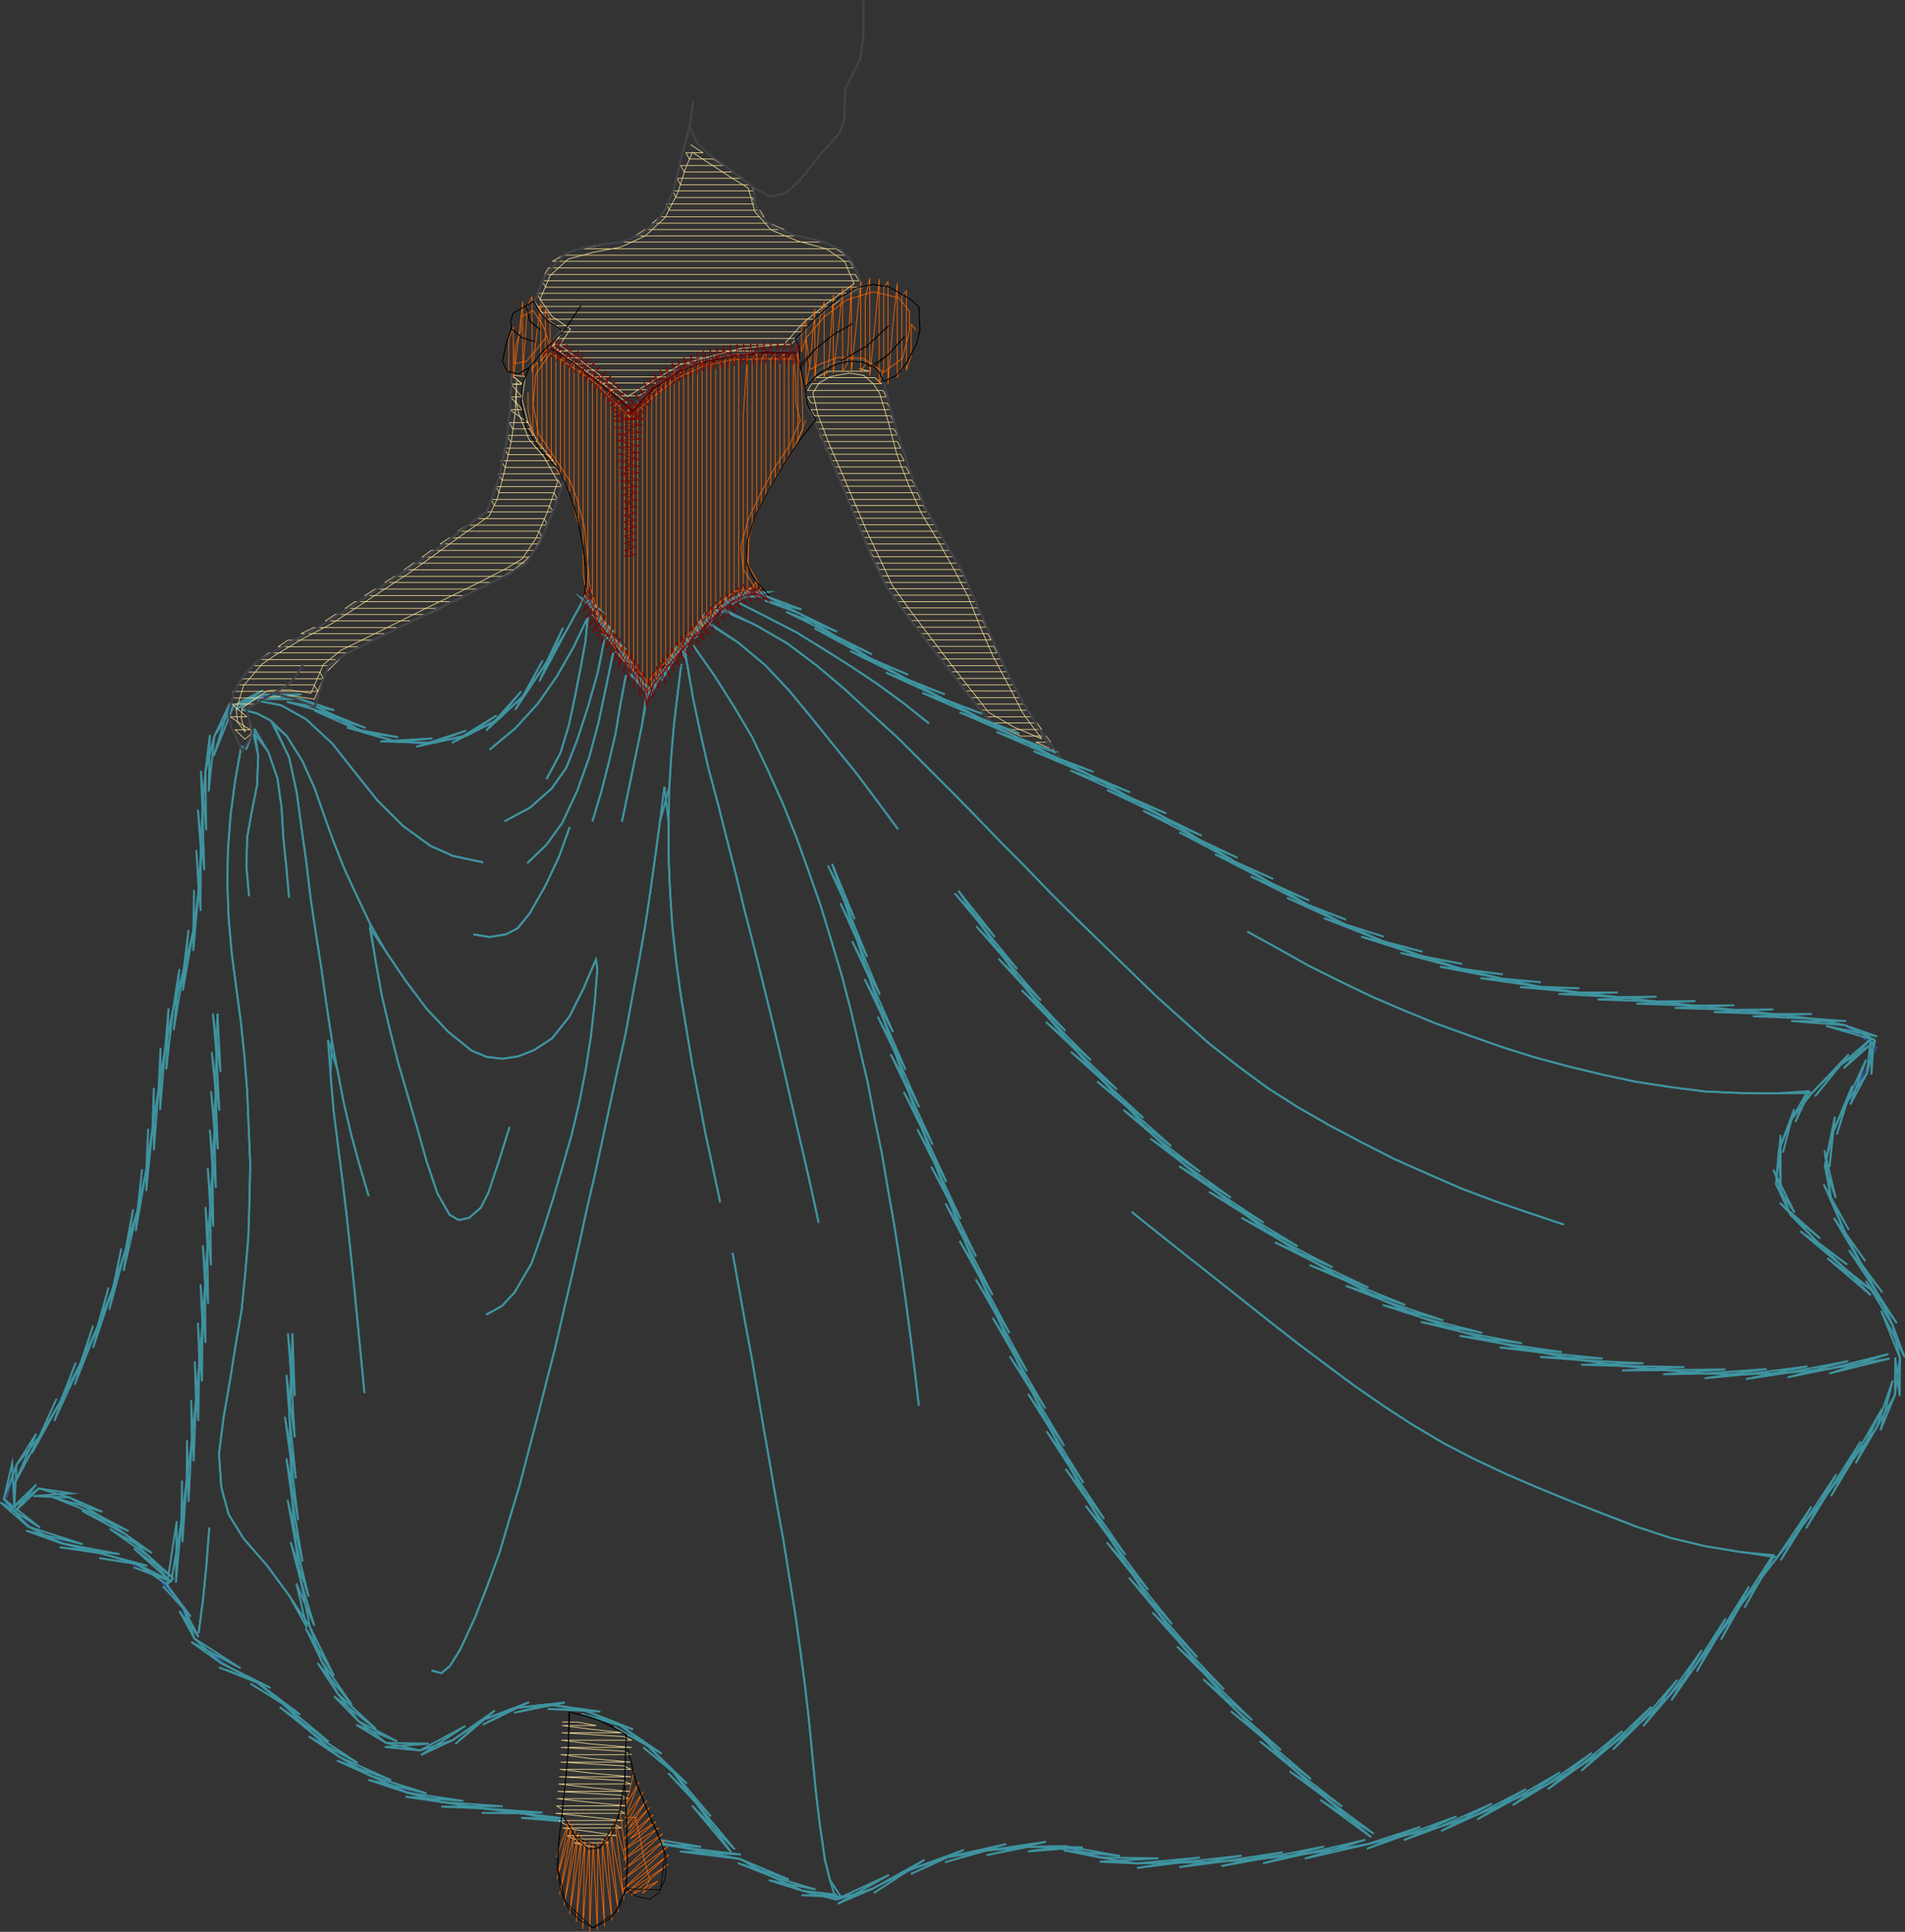 <?xml version="1.0" encoding="utf-8"?>
<!-- Generator: Adobe Illustrator 27.0.0, SVG Export Plug-In . SVG Version: 6.00 Build 0)  -->
<svg version="1.1" id="Layer_1" xmlns="http://www.w3.org/2000/svg" xmlns:xlink="http://www.w3.org/1999/xlink" x="0px" y="0px"
	 viewBox="0 0 1000.4 1014.3" style="enable-background:new 0 0 1000.4 1014.3;" xml:space="preserve">
<rect x="0" y="0" width="1000.4" height="1014.3" fill="#333333" stroke="none"/>
<style type="text/css">
	.st0{fill:none;stroke:#EFD692;stroke-width:0.375;stroke-linecap:round;stroke-linejoin:round;stroke-miterlimit:10;}
	.st1{fill:none;stroke:#404348;stroke-miterlimit:10;}
	.st2{fill:none;stroke:#3366FF;stroke-width:0.375;stroke-linecap:round;stroke-linejoin:round;stroke-miterlimit:10;}
	
		.st3{fill:none;stroke:#FFFFFF;stroke-width:0.375;stroke-linecap:round;stroke-linejoin:round;stroke-miterlimit:10;stroke-dasharray:1.125,0.375;stroke-dashoffset:1;}
	
		.st4{fill:none;stroke:#0000FF;stroke-width:0.375;stroke-linecap:round;stroke-linejoin:round;stroke-miterlimit:10;stroke-dasharray:1.125,0.375;}
	.st5{fill:none;stroke:#3E939F;stroke-miterlimit:10;}
	.st6{fill:none;stroke:#FF6600;stroke-width:0.375;stroke-linecap:round;stroke-linejoin:round;stroke-miterlimit:10;}
	.st7{fill:none;stroke:#000000;stroke-width:0.375;stroke-linecap:round;stroke-linejoin:round;stroke-miterlimit:10;}
	
		.st8{fill:none;stroke:#663300;stroke-width:0.375;stroke-linecap:round;stroke-linejoin:round;stroke-miterlimit:10;stroke-dasharray:1.125,0.375;}
	.st9{fill:none;stroke:#800000;stroke-width:0.375;stroke-linecap:round;stroke-linejoin:round;stroke-miterlimit:10;}
</style>
<polyline class="st0" points="547,387.9 537.1,374.4 529.4,359.4 521.5,344.6 514.8,329.3 508.6,313.7 500.9,298.8 492.6,284 
	483.9,269.6 477,254.3 471,238.7 466.7,222.3 461.9,206.4 458.6,201.5 453.6,197.1 445.9,195.9 436.2,197.7 430.1,201.1 
	426.9,206.4 429.5,217.7 435.6,233.5 442.3,248.8 448.9,264.2 455.6,279.8 462.3,293.9 468.5,307.2 477.6,320 487,332.5 496.5,345 
	506.1,357.4 515.8,369.7 519.1,374 532.6,381.8 547,387.9 "/>
<line class="st0" x1="555.7" y1="394.8" x2="552.8" y2="393.6"/>
<polyline class="st0" points="552.8,393.6 544,389.7 551.8,389.7 549.4,386.5 536.1,386.5 528.4,383 547,383 544.6,379.6 
	520.7,379.6 517.5,376.4 541.9,376.4 539.7,372.9 527.4,372.9 515,372.9 512.4,369.7 521.7,369.7 537.9,369.7 536.1,366.3 
	513.8,366.3 510,366.3 507.4,362.8 534.5,362.8 532.4,359.6 504.5,359.6 501.9,356.2 517.3,356.2 530.8,356.2 529,352.7 510,352.7 
	499.3,352.7 496.5,349.5 500.7,349.5 527.2,349.5 525.3,346 493.8,346 491.2,342.8 519.9,342.8 523.7,342.8 521.9,339.4 
	515.5,339.4 488.4,339.4 485.9,336 507.4,336 520.5,336 518.7,332.7 497.9,332.7 483.5,332.7 481.1,329.3 487.5,329.3 517.9,329.3 
	516.1,325.8 478.7,325.8 476,322.6 508.6,322.6 515.2,322.6 513.4,319.2 492.8,319.2 473.6,319.2 471.2,315.9 487.5,315.9 
	512.6,315.9 510.6,312.5 472.8,312.5 468.8,312.5 466.3,309.1 501.7,309.1 509.6,309.1 507.8,305.8 498.5,305.8 464.9,305.8 
	462.9,302.4 480.1,302.4 506.1,302.4 504.3,299 473.6,299 461.7,299 459.9,295.7 463.7,295.7 502.7,295.7 500.7,292.3 458.6,292.3 
	456.6,289 477,289 498.9,289 496.9,285.6 478,285.6 455.4,285.6 453.6,282.2 457.4,282.2 494.8,282.2 492.8,278.9 486.3,278.9 
	452.6,278.9 450.6,275.5 482.1,275.5 490.8,275.5 488.8,272.1 476.6,272.1 449.8,272.1 447.7,268.8 466.7,268.8 486.8,268.8 
	484.9,265.4 455,265.4 446.7,265.4 444.9,262.2 479.7,262.2 483.5,262.2 481.7,258.7 477,258.7 443.9,258.7 442.1,255.3 
	463.1,255.3 480.7,255.3 478.9,252.1 455.6,252.1 441.1,252.1 439.2,248.6 447.5,248.6 477.6,248.6 475.8,245.2 438.2,245.2 
	436.4,241.9 467.7,241.9 474.8,241.9 473,238.5 451.2,238.5 435.2,238.5 433.4,235.3 446.9,235.3 473,235.3 471.2,231.8 
	432.2,231.8 430.4,228.4 462.3,228.4 471.4,228.4 469.4,225.2 447.1,225.2 429.5,225.2 427.7,221.7 446.5,221.7 469.6,221.7 
	467.7,218.3 435.6,218.3 427.7,218.3 425.7,215.1 457.6,215.1 467.7,215.1 465.9,211.6 454.8,211.6 425.9,211.6 424.1,208.4 
	439.9,208.4 465.5,208.4 463.7,205 431,205 424.1,205 426.3,201.5 458.9,201.5 462.9,201.5 459.5,198.3 452.8,198.3 428.5,198.3 
	435.4,194.9 444.9,194.9 456.2,194.9 "/>
<line class="st0" x1="456.2" y1="194.9" x2="451.4" y2="193.6"/>
<polyline class="st0" points="283.6,157.2 289.9,166.1 299.6,172.8 "/>
<polyline class="st0" points="299.6,172.8 293.9,181.1 305.8,190 317.8,199.1 329.5,208.2 344,199.3 357.4,191.4 373.5,187 
	389.1,182.9 405.9,181.3 411.8,180.7 421.9,169.4 434.8,158.9 448.5,149 443.5,137.2 433.8,130.6 418.8,126.5 404.9,120.7 
	396.4,111.2 393,98.8 383,92.6 373.3,86.3 363.6,80 360.2,87.9 355.8,101.5 349.3,114.2 338.8,123.9 325.8,129.8 311.9,132.4 
	298.4,136 288.9,144.7 283.6,157.2 "/>
<polyline class="st0" points="280.4,157.7 286.4,167 295.5,173.6 290.1,181.7 300,189.2 309.9,196.5 319.8,203.9 329.3,211.6 
	324.6,207.8 "/>
<polyline class="st0" points="324.6,207.8 335.5,207.8 341,204.6 331.7,204.6 320.6,204.6 316.3,201.1 323.2,201.1 346.5,201.1 
	351.9,197.9 348.1,197.9 311.7,197.9 307,194.4 342,194.4 357.6,194.4 369.3,191 326.2,191 302.4,191 297.7,187.8 324.4,187.8 
	360.8,187.8 381.2,187.8 392.5,185.6 403.9,184.3 390.1,184.3 344.8,184.3 308.2,184.3 293.5,184.3 290.5,180.9 299.6,180.9 
	334.9,180.9 382.4,180.9 415.4,180.9 418.2,177.7 407.7,177.7 375.4,177.7 328.3,177.7 292.9,177.7 295.1,174.2 323.2,174.2 
	358.4,174.2 404.7,174.2 421,174.2 424.7,171 387.9,171 351.1,171 314.9,171 291.7,171 287,167.6 294.3,167.6 340.4,167.6 
	376.8,167.6 422.3,167.6 428.7,167.6 432.8,164.1 410.3,164.1 374,164.1 327,164.1 290.7,164.1 284.6,164.1 282.4,160.9 
	318.2,160.9 364.5,160.9 399.8,160.9 436.8,160.9 "/>
<line class="st0" x1="436.8" y1="160.9" x2="441.3" y2="157.4"/>
<polyline class="st0" points="441.3,157.4 432.2,157.4 385.3,157.4 350.5,157.4 314.9,157.4 283.8,157.4 281.8,154 296.9,154 
	342.4,154 375,154 422.1,154 446.1,154 451.2,150.8 408.5,150.8 375.4,150.8 329.9,150.8 294.5,150.8 286.6,150.8 284.6,147.4 
	313.5,147.4 359.6,147.4 395,147.4 446.5,147.4 451,147.4 449.1,144.1 426.5,144.1 393.6,144.1 343.6,144.1 313.1,144.1 286,144.1 
	288,140.7 293.5,140.7 342.6,140.7 374.8,140.7 421.9,140.7 448.3,140.7 446.5,137.2 415,137.2 368.3,137.2 323.2,137.2 
	290.1,137.2 295.7,134 324,134 360.8,134 396.6,134 444.3,134 439,130.6 435.2,130.6 388.3,130.6 355.1,130.6 305.4,130.6 
	324.2,127.1 341.2,127.1 377.8,127.1 426.1,127.1 432.6,127.1 419.6,123.9 407.7,123.9 371.3,123.9 333.5,123.9 338.6,120.5 
	355,120.5 406.3,120.5 411.8,120.5 403.9,117.2 387.1,117.2 355.4,117.2 342.6,117.2 346.5,113.8 376.2,113.8 401.2,113.8 
	399,110.4 372.5,110.4 351.7,110.4 349.9,107.1 355.4,107.1 396.8,107.1 395,103.7 355.1,103.7 353.1,100.2 377,100.2 396,100.2 
	394.2,97 372.9,97 357.4,97 355.5,93.6 361.4,93.6 390.1,93.6 385.1,90.3 359.4,90.3 357.4,86.9 380,86.9 374.6,83.5 370.7,83.5 
	362,83.5 360.2,80.2 369.1,80.2 "/>
<line class="st0" x1="369.1" y1="80.2" x2="362.8" y2="76"/>
<polyline class="st1" points="453.4,0.2 453.4,19 451.8,30.7 443.9,46.7 443.3,63.3 440.7,70.1 431.4,80.4 419.4,95.4 412.1,101.7 
	404.3,103.1 396,98.6 "/>
<polyline class="st1" points="396,98.6 396.4,106.5 399.8,113.8 405.5,118.6 416,123.1 432.2,126.9 441.9,131.2 447.5,137.6 
	453.2,151 439.6,157.7 428.3,167.6 418,178.5 418.6,185.4 "/>
<line class="st1" x1="418.6" y1="185.4" x2="422.7" y2="203.5"/>
<polyline class="st1" points="422.7,203.5 423.5,213 427.9,221.1 435.4,238.7 442.7,256.1 450,273.7 457.2,291.1 465.5,308 
	476.6,323.6 488.2,338.6 499.9,353.5 511.4,368.5 523.5,383 537.1,390.3 546.4,395 555.5,399.4 545.6,382.6 536.1,366.7 
	527.6,350.1 520.1,333.3 512.6,316.3 505.1,299.4 495.4,283.4 486.3,267.2 478.9,250.2 473,232.6 467.7,214.9 463.1,196.9 
	458,191.6 452.2,188.8 441.5,189.6 433.4,192.2 427.1,196.9 422.7,203.5 "/>
<polyline class="st1" points="422.7,203.5 427.1,196.9 433.4,192.2 441.5,189.6 452.2,188.8 458,191.6 463.1,196.9 467.7,214.9 
	473,232.6 478.9,250.2 486.3,267.2 495.4,283.4 505.1,299.4 512.6,316.3 520.1,333.3 527.6,350.1 536.1,366.7 545.6,382.6 
	556.9,397.4 546.4,395 537.1,390.3 523.5,383 511.4,368.5 499.9,353.5 488.2,338.6 476.6,323.6 465.5,308 457.2,291.1 450,273.7 
	442.7,256.1 435.4,238.7 427.9,221.1 423.5,213 422.3,201.9 "/>
<line class="st1" x1="422.3" y1="201.9" x2="418.6" y2="185.4"/>
<polyline class="st1" points="418.6,185.4 402.6,184.3 386.7,185.6 370.9,188.6 356,194.4 342.4,203.1 330.9,214.5 "/>
<polyline class="st1" points="330.9,214.5 342.4,203.1 356,194.4 370.9,188.6 386.7,185.6 402.6,184.3 418.8,183.5 "/>
<polyline class="st1" points="418.8,183.5 418,178.5 428.3,167.6 439.6,157.7 453.2,151 447.5,137.6 441.9,131.2 432.2,126.9 
	416,123.1 405.5,118.6 399.8,113.8 396.4,106.5 396,98.6 "/>
<polyline class="st1" points="396,98.6 384.1,89.5 372.1,80.8 365.9,74.8 362.4,66.9 "/>
<line class="st1" x1="362.4" y1="66.9" x2="364" y2="53.5"/>
<line class="st1" x1="364" y1="53.5" x2="361.8" y2="67.3"/>
<polyline class="st1" points="361.8,67.3 357.4,83.7 354.1,98.6 349.5,109.9 344.6,116.6 336.1,123.3 326.2,127.1 311.7,128.9 
	302.2,131.2 296.3,133.6 286.2,144.7 280.4,158.7 283.6,164.5 288.9,169.4 294.5,173.4 285.6,184.7 275.3,194.6 269.2,196.5 "/>
<polyline class="st1" points="269.2,196.5 275.3,194.6 285.6,184.7 294.5,173.4 288.9,169.4 283.6,164.5 280.4,158.7 286.2,144.7 
	296.3,133.6 302.2,131.2 311.7,128.9 326.2,127.1 336.1,123.3 344.6,116.6 349.5,109.9 354.1,98.6 357.4,83.7 362.4,66.9 "/>
<polyline class="st1" points="362.4,66.9 365.9,74.8 372.1,80.8 384.1,89.5 396,98.6 "/>
<polyline class="st1" points="396,98.6 404.3,103.1 412.1,101.7 419.4,95.4 431.4,80.4 440.7,70.1 443.3,63.3 443.9,46.7 
	451.8,30.7 453.4,19 453.4,0.2 "/>
<polyline class="st2" points="296.7,956.5 273.7,952.1 250.4,949 227.2,945.2 207.4,938.3 186.4,927.8 169.2,915.5 152.6,898.7 
	136.8,884.8 118.6,874 102.1,860.7 94.4,841.1 80.2,825.5 60.6,817.7 37.8,812 18.4,803.7 2.6,789.5 8.7,769.3 21.8,752.8 
	33.5,732.3 44.2,711.5 54,690.1 62,668.1 69.3,645.8 75,623 79,600 82.5,576.7 85.9,555.1 89.9,533.6 95.6,512.4 100.8,491.4 
	104.1,469.8 105.3,447.9 106.3,426.1 107.7,406.5 112.2,387.3 122.7,370.5 142.9,364.6 162.5,368.5 179.9,378.8 198.3,387.1 
	218.1,390.5 238.3,388.3 256.9,380.8 272.7,368.1 285.4,350.5 297.1,332.1 307.4,312.9 318.2,329.7 328.9,346.7 339.6,363.6 
	350.9,348.3 363.2,333.5 377,320.4 393.4,310.3 "/>
<polyline class="st2" points="393.4,310.3 402.6,313.1 421.2,323 441.7,336 461.9,348.5 482.9,360.2 504.1,371.3 525.3,382.4 
	546.6,393.6 567.8,404.5 588.8,416 609.5,428.1 629.9,440.9 650.3,453.4 670.7,465.7 691.5,477.6 712.9,488.4 735,497.7 
	757.6,505.5 780.7,512 804.1,517.3 827.8,520.9 851.6,523.7 875.5,526.4 899.1,529 923,531.6 946.8,534.2 968.2,538.1 985.6,549.8 
	976.3,568.8 965.4,587 959,607 961.2,628 970.5,650.1 981.8,671.1 992.7,692.5 997.4,713.2 994.5,734 983.8,752.2 969.5,771.4 
	954.9,790.4 940.2,809.4 925.4,828.2 910.8,847.2 896.7,866.6 881.5,885.2 864.3,901.7 845.8,916.7 825.5,929.8 804.3,940.8 
	782.3,950.5 759.6,958.1 736.4,964 712.9,969.1 689.5,973.1 665.6,975.7 641.8,977.3 617.7,978 593.9,978.2 574.3,973.9 
	554.7,969.1 532,970.3 509.2,972.7 488.8,977.3 468,986.8 449.8,994.9 429.5,995.9 408.7,987 388.7,976.1 365.7,971.5 346.9,967.5 
	"/>
<polyline class="st2" points="393.4,310.3 386.7,314.3 380.2,318.4 386.7,314.3 393.4,310.3 "/>
<line class="st3" x1="393.4" y1="310.3" x2="402.6" y2="313.1"/>
<line class="st4" x1="393.4" y1="310.3" x2="402.6" y2="313.1"/>
<polyline class="st5" points="402.6,313.1 419.6,322 438.2,333.7 456.8,345.6 475.8,356.4 495.2,366.9 514.6,377 534.2,387.1 
	553.7,397.4 573.1,407.3 592.3,418.2 611.3,429.1 629.9,440.9 648.5,452.4 667.5,463.7 686.3,474.8 705.7,485.1 725.7,494 
	746.3,501.9 767.1,508.6 788.5,513.8 808.6,518.1 829,521.1 849.4,523.5 869.6,525.8 890,528 910.4,530.2 930.8,532.4 951.3,534.8 
	968.9,538.3 984.8,546.2 "/>
<polyline class="st5" points="984.8,546.2 980.4,563.6 969.7,578.7 962.4,594.9 958.3,612.1 961.6,629.5 968.7,646.8 977.3,663.4 
	986.4,679.8 993.9,695.8 997.8,713.1 "/>
<polyline class="st5" points="997.8,713.2 995.1,732.5 985.4,749.7 972.7,766.9 959.8,784.1 946.6,800.9 933.3,817.7 "/>
<polyline class="st5" points="933.3,817.7 914.1,842.7 901.7,859.7 889.2,876.3 875.9,891.2 861.3,904.6 845.5,916.9 829,927.8 
	811.6,937.5 793.4,945.6 775,953.1 756,959.2 736.6,964 717.4,968.5 "/>
<polyline class="st5" points="717.4,968.5 684.8,973.5 663,975.9 641.2,977.5 619.2,978 596.9,978.4 577.7,975.3 559.3,969.3 
	539.9,969.7 517.9,971.7 495.8,975.5 477.5,981.8 457.8,991.9 439,997.4 "/>
<polyline class="st5" points="439,997.4 421.2,992.7 404.7,985 388.7,976.1 "/>
<polyline class="st5" points="295.1,956.3 274.1,952.1 253.1,949.5 232.2,946.2 213.6,941.2 194.4,932.3 178.1,922.4 163.7,909.8 
	148.8,894.7 133.2,881.9 116,873.2 102.1,860.3 "/>
<polyline class="st5" points="388.7,976.1 357.4,969.9 346.9,967.5 "/>
<polyline class="st5" points="102.1,860.3 96.6,844.9 87.3,831.6 "/>
<polyline class="st5" points="87.3,831.6 71.3,820.9 53,815.6 31.9,810.2 14.7,801.5 2,787.1 8.7,769.1 20.8,754.2 31.9,735.6 
	42,716.6 51.1,697 59.2,676.8 65.9,656.3 72.2,635.5 76.8,614.5 80,593.1 83.3,571.7 86.7,550.6 90.9,529.8 96.4,509.4 101.5,488.8 
	104.3,467.5 105.5,446.5 106.3,425.3 107.9,404.9 112.6,386.5 122.7,370.5 "/>
<line class="st5" x1="122.7" y1="370.5" x2="138.9" y2="364.6"/>
<polyline class="st5" points="138.9,364.6 157.9,367.1 174.6,375.2 190.8,384.5 208.6,389.5 227.2,390.1 245.4,386.1 261.8,377.6 
	275.3,364.9 286.8,348.1 297.7,330.7 307.4,312.9 312.9,321.4 "/>
<line class="st5" x1="312.9" y1="321.4" x2="320.4" y2="333.3"/>
<line class="st5" x1="320.4" y1="333.3" x2="325.2" y2="340.8"/>
<line class="st5" x1="325.2" y1="340.8" x2="332.3" y2="352.1"/>
<line class="st5" x1="332.3" y1="352.1" x2="339.6" y2="363.6"/>
<polyline class="st5" points="339.6,363.6 348.7,351.7 357.8,339.8 "/>
<line class="st5" x1="357.8" y1="339.8" x2="363.2" y2="333.5"/>
<line class="st5" x1="363.2" y1="333.5" x2="370.5" y2="325.8"/>
<line class="st5" x1="370.5" y1="325.8" x2="378" y2="319"/>
<line class="st5" x1="378" y1="319" x2="383.2" y2="315.1"/>
<line class="st5" x1="383.2" y1="315.1" x2="395.2" y2="310.9"/>
<polyline class="st5" points="395.2,310.9 384.1,317.4 394.4,308.7 383.2,315.1 "/>
<polyline class="st5" points="388.3,316.7 403.5,324.4 418.4,332.1 432.8,341 446.9,349.9 461.1,359.4 474.6,369.3 487.8,379.8 "/>
<polyline class="st5" points="487.8,379.8 474.6,369.3 461.1,359.4 446.9,349.9 432.8,341 418.4,332.1 403.5,324.4 388.3,316.7 "/>
<polyline class="st5" points="383.2,315.1 379.4,321 381.8,313.3 379.4,320.6 "/>
<polyline class="st5" points="379.4,320.6 397,328.3 413.4,337.8 428.7,349.3 443.3,361.6 457.4,374.6 471.6,387.5 485.1,401 
	498.7,414.6 512,428.1 525.3,441.9 538.7,455.4 552,469.2 565.6,482.7 579.3,496 593.1,509.4 606.8,522.7 621,535.5 635.3,548.2 
	650.3,559.9 665.6,571.2 681.8,581.5 698.4,591 715.4,600 732.3,608.6 749.7,616.3 767.3,624 785.1,630.7 803.1,636.9 821.3,643 "/>
<polyline class="st5" points="821.3,643 803.1,636.9 785.1,630.7 767.3,624 749.7,616.3 732.3,608.6 715.4,600 698.4,591 
	681.8,581.5 665.6,571.2 650.3,559.9 635.3,548.2 621,535.5 606.8,522.7 593.1,509.4 579.3,496 565.6,482.7 552,469.2 538.7,455.4 
	525.3,441.9 512,428.1 498.7,414.6 485.1,401 471.6,387.5 457.4,374.6 443.3,361.6 428.7,349.3 413.4,337.8 397,328.3 378,319 "/>
<polyline class="st5" points="378,319 372.3,327.7 376.4,317.1 372.1,327.5 "/>
<polyline class="st5" points="372.1,327.5 387.7,337.4 401.9,349.3 414.4,362.6 426.3,377 437.8,391.3 449.5,405.7 460.5,420.4 
	471.6,435.4 "/>
<polyline class="st5" points="471.6,435.4 460.5,420.4 449.5,405.7 437.8,391.3 426.3,377 414.4,362.6 401.9,349.3 387.7,337.4 
	370.5,325.8 "/>
<polyline class="st5" points="370.5,325.8 365.1,335.3 368.9,324.2 363.2,333.5 "/>
<polyline class="st5" points="364,338.8 375,354.5 385.3,370.7 395,387.1 403.3,404.5 411.1,421.9 418.2,439.6 424.7,457.6 
	431,475.6 436.6,494 442.1,512.4 446.9,530.8 451.2,549.4 455.6,568 459.2,586.8 463.1,605.6 466.3,624.4 469.6,643.2 472.6,662.2 
	475.4,681.2 477.9,700 480.3,719 482.5,738 "/>
<polyline class="st5" points="482.5,738 480.3,719 477.9,700 475.4,681.2 472.6,662.2 469.6,643.2 466.3,624.4 463.1,605.6 
	459.2,586.8 455.6,568 451.2,549.4 446.9,530.8 442.1,512.4 436.6,494 431,475.6 424.7,457.6 418.2,439.6 411.1,421.9 403.3,404.5 
	395,387.1 385.3,370.7 375,354.5 364,338.8 "/>
<polyline class="st5" points="363.2,333.5 359.6,341.4 361.4,332.1 359.8,341.4 "/>
<line class="st5" x1="359.8" y1="341.4" x2="360.8" y2="348.3"/>
<polyline class="st5" points="360.8,348.3 364,366.9 367.9,385.3 372.1,403.7 377,421.9 381.6,440.2 386.3,458.5 390.7,476.8 
	395.4,495 400,513.4 404.5,531.6 408.9,550 413.2,568.4 417.4,586.8 421.7,605.2 425.9,623.6 429.9,642 "/>
<polyline class="st5" points="429.9,642 425.9,623.6 421.7,605.2 417.4,586.8 413.2,568.4 408.9,550 404.5,531.6 400,513.4 
	395.4,495 390.7,476.8 386.3,458.5 381.6,440.2 377,421.9 372.1,403.7 367.9,385.3 364,366.9 360.8,348.3 "/>
<polyline class="st5" points="357.8,348.7 355.8,364.6 353.9,380.8 352.5,397 351.5,413.2 "/>
<polyline class="st5" points="351.5,413.2 351.1,431.6 351.1,450 351.9,468.4 353.1,486.5 355.1,504.9 357.6,523.1 360.6,541.1 
	363.6,559.3 367.1,577.3 370.5,595.5 374.4,613.3 378.2,631.3 "/>
<polyline class="st5" points="378.2,631.3 374.4,613.3 370.5,595.5 367.1,577.3 363.6,559.3 360.6,541.1 357.6,523.1 355.1,504.9 
	353.1,486.5 351.9,468.4 351.1,450 351.1,431.6 348.9,413 "/>
<polyline class="st5" points="348.9,413 346.5,431.8 344,450.4 341.4,469 338.6,487.5 335.3,506 331.9,524.3 328.5,542.9 
	324.4,561.3 320.4,579.7 316.5,597.9 312.5,616.3 308.2,634.7 304.2,653.1 300,671.3 295.7,689.7 291.5,707.9 286.8,726.1 
	282.2,744.3 277.5,762.1 272.9,779.8 267.6,797.4 262.4,815 256.1,832.2 249.4,849.4 241.6,866.2 236.3,874.7 231.8,878.5 
	226.6,877.1 "/>
<polyline class="st5" points="226.6,877.1 231.8,878.5 236.3,874.7 241.6,866.2 249.4,849.4 256.1,832.2 262.4,815 267.6,797.4 
	272.9,779.8 277.5,762.1 282.2,744.3 286.8,726.1 291.5,707.9 295.7,689.7 300,671.3 304.2,653.1 308.2,634.7 312.5,616.3 
	316.5,597.9 320.4,579.7 324.4,561.3 328.5,542.9 331.9,524.3 335.3,506 338.6,487.5 341.4,469 344,450.4 346.5,431.8 351.5,413.2 
	"/>
<polyline class="st5" points="351.5,413.2 352.5,397 353.9,380.8 355.8,364.6 357.8,348.7 "/>
<line class="st5" x1="360.8" y1="348.3" x2="357.8" y2="339.8"/>
<polyline class="st5" points="357.8,339.8 347.5,357.2 356,338.4 348.7,351.7 341.4,365.1 346.9,350.3 340.2,364.9 "/>
<polyline class="st5" points="340.2,364.9 337,381.4 333.5,398.2 330.1,414.8 326.6,431.4 "/>
<polyline class="st5" points="326.6,431.4 330.1,414.8 333.5,398.2 337,381.4 339.6,363.6 "/>
<polyline class="st5" points="339.6,363.6 330.3,353.3 341.6,362.2 332.3,352.1 "/>
<polyline class="st5" points="328.7,354.5 325.8,369.9 323.2,385.5 319.6,400.8 315.7,416 311.1,431.2 "/>
<polyline class="st5" points="311.1,431.2 315.7,416 319.6,400.8 323.2,385.5 325.8,369.9 328.7,354.5 "/>
<polyline class="st5" points="332.3,352.1 323.2,342 334.3,350.9 325.2,340.8 "/>
<polyline class="st5" points="322,342.8 318.2,361 314.3,379.4 309.5,397.4 303.2,415 295.3,432 "/>
<polyline class="st5" points="295.3,432 287,443.5 276.9,453.2 "/>
<polyline class="st5" points="276.9,453.2 287,443.5 295.3,432 "/>
<polyline class="st5" points="299.2,434.2 293.5,450 286.4,465.1 278.1,479.7 271.7,487.5 265.6,490.6 257.1,492 248.6,490.6 "/>
<polyline class="st5" points="248.6,490.6 257.1,492 265.6,490.6 271.7,487.5 278.1,479.7 286.4,465.1 293.5,450 299.2,434.2 "/>
<polyline class="st5" points="295.3,432 303.2,415 309.5,397.4 314.3,379.4 318.2,361 322,342.8 "/>
<polyline class="st5" points="325.2,340.8 318.4,334.5 327.2,339.6 320.4,333.3 "/>
<polyline class="st5" points="317.5,335.1 313.9,353.1 308.9,370.7 303.2,388.3 297.3,403.3 289.7,414 278.3,424.1 265,431.2 "/>
<polyline class="st5" points="265,431.2 278.3,424.1 289.7,414 297.3,403.3 303.2,388.3 308.9,370.7 313.9,353.1 317.5,335.1 "/>
<polyline class="st5" points="320.4,333.3 310.9,322.6 322.4,331.9 312.9,321.4 "/>
<polyline class="st5" points="308.7,324 307.4,337 305,350.1 302,365.5 298.8,380.6 294.3,395.4 287,409.1 "/>
<polyline class="st5" points="287,409.1 294.3,395.4 298.8,380.6 302,365.5 305,350.1 307.4,337 308.7,324 "/>
<polyline class="st5" points="308.7,324 301.2,339.8 292.5,355 282.4,369.5 270.6,382.4 257.1,393.6 "/>
<polyline class="st5" points="257.1,393.6 270.6,382.4 282.4,369.5 292.5,355 301.2,339.8 308.7,324 "/>
<polyline class="st5" points="312.9,321.4 305.4,314.1 314.9,320 307.4,312.9 297.7,330.7 283.2,357.8 295.7,329.5 286.8,348.1 
	270.6,372.7 285,346.7 275.3,364.9 255.3,383.6 273.7,363 261.8,377.6 237.3,390.1 260.8,375.6 245.4,386.1 218.5,392.1 
	244.8,383.6 227.2,390.1 199.7,389.3 227.2,387.7 208.6,389.5 182.1,382 209.2,387.1 190.8,384.5 165.1,373.1 192,382.2 
	174.6,375.2 150.6,368.5 175.6,372.9 157.9,367.1 138.4,367.1 158.3,364.6 138.9,364.6 "/>
<polyline class="st5" points="135.2,367.9 147.6,370.3 160.7,377.6 174.6,390.5 186.4,405.5 198.3,420.4 211.8,433.8 226,444.1 
	237.9,449.4 253.7,452.8 "/>
<polyline class="st5" points="253.7,452.8 237.9,449.4 226,444.1 211.8,433.8 198.3,420.4 186.4,405.5 174.6,390.5 160.7,377.6 
	147.6,370.3 135.2,367.9 "/>
<polyline class="st5" points="138.9,364.6 123.5,372.7 138.1,362.4 122.7,370.5 "/>
<polyline class="st5" points="126.9,372.5 135,374.6 142.3,378.4 "/>
<polyline class="st5" points="142.3,378.4 150.6,386.5 158.7,399.4 165.1,413.6 170.2,428.1 175.4,442.5 181.1,456.8 187.6,470.8 
	194.2,484.7 "/>
<polyline class="st5" points="194.2,484.7 203.1,500.3 213.2,515.2 224,529.6 235.3,541.7 247.6,551.6 255.5,554.9 263.6,555.9 
	271.9,554.7 280.4,551.4 289.9,545.2 299,533.8 306.4,519.1 312.9,503.9 313.7,508.6 312.3,526.4 310.3,544.2 307.6,561.5 
	304.2,578.9 300.2,595.9 295.3,612.9 290.3,629.9 285,646.6 279.1,663.4 270.2,678.6 263.6,685.7 255.3,690.3 "/>
<polyline class="st5" points="255.3,690.3 263.6,685.7 270.2,678.6 279.1,663.4 285,646.6 290.3,629.9 295.3,612.9 300.2,595.9 
	304.2,578.9 307.6,561.5 310.3,544.2 312.3,526.4 313.7,508.6 312.9,503.9 306.4,519.1 299,533.8 289.9,545.2 280.4,551.4 
	271.9,554.7 263.6,555.9 255.5,554.9 247.6,551.6 235.3,541.7 224,529.6 213.2,515.2 203.1,500.3 194.2,487.1 "/>
<polyline class="st5" points="194.2,487.1 197.3,504.9 200.5,522.7 204.6,540.1 209,557.7 214.1,575.1 219.1,592.3 224,609.7 
	229.8,626.8 236.1,637.8 240.9,640.6 246.4,639.4 252.5,634.1 256.5,626.2 262.2,609 267.6,591.7 "/>
<polyline class="st5" points="267.6,591.7 262.2,609 256.5,626.2 252.5,634.1 246.4,639.4 240.9,640.6 236.1,637.8 229.8,626.8 
	224,609.7 219.1,592.3 214.1,575.1 209,557.7 204.6,540.1 200.5,522.7 197.3,504.9 194.2,484.7 "/>
<polyline class="st5" points="194.2,484.7 187.6,470.8 181.1,456.8 175.4,442.5 170.2,428.1 165.1,413.6 158.7,399.4 150.6,386.5 
	143.9,380.6 "/>
<polyline class="st5" points="143.9,380.6 151.8,397.6 155.8,416 158.3,434.4 160.9,453 163.1,471.6 165.9,490.2 168.8,508.6 
	171.4,527.2 174.2,545.6 "/>
<polyline class="st5" points="174.2,545.6 177.3,562.3 180.5,578.9 184.3,595.3 188.8,611.7 193.6,628 "/>
<polyline class="st5" points="193.6,628 188.8,611.7 184.3,595.3 180.5,578.9 177.3,562.3 172.2,546 "/>
<polyline class="st5" points="172.2,546 173.6,564.6 175.2,583.2 177.5,601.6 179.9,620.2 182.1,638.8 184.1,657.2 186,675.8 
	187.8,694.3 189.6,712.9 191.4,731.5 "/>
<polyline class="st5" points="191.4,731.5 189.6,712.9 187.8,694.3 186,675.8 184.1,657.2 182.1,638.8 179.9,620.2 177.5,601.6 
	175.2,583.2 173.6,564.6 174.2,545.6 "/>
<polyline class="st5" points="174.2,545.6 171.4,527.2 168.8,508.6 165.9,490.2 163.1,471.6 160.9,453 158.3,434.4 155.8,416 
	151.8,397.6 142.3,378.4 "/>
<polyline class="st5" points="142.3,378.4 135,374.6 126.9,372.5 "/>
<polyline class="st5" points="122.7,370.5 112.2,397 120.7,369.3 112.6,386.5 109.6,415.6 110.2,385.9 107.9,404.9 108.3,436 
	105.5,404.7 106.3,425.3 107.3,457 103.9,425.1 105.5,446.5 105.3,478.3 103.1,446.3 104.3,467.5 101.5,499.3 101.9,467.3 
	101.5,488.8 96,520.1 99,488.2 96.4,509.4 91.2,540.9 94.2,508.8 90.9,529.8 87.3,561.5 88.5,529.4 86.7,550.6 84.1,582.8 
	84.3,550.2 83.3,571.6 80.8,604 80.8,571.2 80,593.1 76.8,625.4 77.8,592.7 76.8,614.5 71.3,646.4 74.6,613.9 72.2,635.5 
	64.9,667.3 69.9,634.9 65.9,656.3 57.4,687.7 63.7,655.5 59.2,676.8 48.9,707.7 57,676 51.1,697 39.2,727.1 48.9,696 42,716.6 
	28.5,746.1 39.8,715.4 31.9,735.6 16.8,762.9 29.7,734.4 20.8,754.2 7.3,779.7 19,752.8 8.7,769.1 7.5,791.6 6.4,768.3 2,787.1 
	21,802.1 0.2,788.8 14.7,801.5 43.5,810.8 13.7,803.7 31.9,810.2 62.8,816 31.3,812.4 53,815.6 77.4,822.1 52.1,818.1 71.3,820.9 
	88.7,829.6 70.1,822.9 88.9,830 "/>
<polyline class="st5" points="88.9,830 78.2,817.2 66.1,805.7 52.5,796 36.6,786.3 20.4,781.5 6.4,791.8 "/>
<polyline class="st5" points="6.4,791.8 19,779.5 7.9,793.6 20.4,781.5 37.2,784.1 17.4,785.5 36.6,786.3 53.8,793.8 27.3,785.9 
	52.5,796 67.5,803.9 43,793.2 66.1,805.7 79.8,815.4 57.6,802.7 78.2,817.2 90.8,828.4 70.3,813 89.9,830.6 "/>
<polyline class="st5" points="89.9,830.6 95.2,799.1 98,777.8 100.7,756.4 102.9,735.2 104.7,715 106.3,694.8 107.7,674.3 
	108.9,654.1 110.4,633.7 111.6,613.5 112.6,593.3 113.2,572.9 113.6,552.6 114.2,532.2 "/>
<polyline class="st5" points="114.2,532.2 115.8,562.8 111.8,532.2 113.6,552.6 115.2,583.2 111.2,552.4 113.2,572.9 114.4,603.4 
	110.8,572.9 112.6,593.3 113.4,623.8 110.2,593.1 111.6,613.5 112,644 109.1,613.3 110.4,633.7 110.8,664.4 107.9,633.7 
	108.9,654.1 109.3,684.6 106.5,653.9 107.7,674.3 107.9,705.1 105.3,674.3 106.3,694.8 106.1,725.3 103.9,694.5 104.7,715 
	104.1,746.1 102.3,714.8 102.9,735.2 101.7,767.3 100.4,735 100.7,756.4 99,788.5 98.2,756.2 98,777.8 95.8,809.8 95.6,777.4 
	95.2,799.1 92.4,831 92.8,798.7 87.7,832 91.2,828.6 87.3,831.6 "/>
<polyline class="st5" points="87.3,831.6 100.2,848.8 85.5,832.8 96.6,844.9 104.3,859.5 94.2,845.8 102.1,860.3 "/>
<polyline class="st5" points="104.3,857.5 106.7,839.1 108.5,820.7 109.9,802.1 "/>
<polyline class="st5" points="109.9,802.1 108.5,820.7 106.7,839.1 104.3,857.5 "/>
<polyline class="st5" points="346.1,966 368.3,969.7 346.2,968.3 357.4,969.9 389.1,973.7 357,972.1 388.7,976.1 "/>
<path class="st5" d="M347.5,965.2"/>
<path class="st5" d="M294.5,958.5"/>
<polyline class="st5" points="102.1,860.3 126.3,875.9 100.4,862.1 116,873.2 142.1,886.2 115,875.5 133.2,881.9 157.7,900.3 
	131.6,884 148.8,894.7 172.6,914.5 146.9,896.3 163.7,909.8 187.8,925.6 162.1,911.7 178.1,922.4 205.4,934.7 176.9,924.4 
	194.4,932.3 224,941.6 193.4,934.5 213.6,941.2 243.4,945.6 213,943.4 232.2,946.2 264,948.4 231.8,948.6 253.1,949.5 285,951.7 
	252.9,951.9 274.1,952.1 296.5,954.8 273.7,954.5 295.1,956.3 "/>
<polyline class="st5" points="383.9,972.5 365.5,946.6 352.9,929.6 339.4,915.9 323.8,904.6 306,897.7 287.8,894.9 269.9,896.9 
	252.7,903.4 237.7,913.7 220.5,919.1 202.7,915.1 188.4,903.8 177.3,889.2 168.8,872 162.7,854 "/>
<polyline class="st5" points="162.7,854 158.1,830.8 155,809.2 153.4,787.5 152.6,765.5 152,743.7 152.8,721.8 153.6,700 "/>
<polyline class="st5" points="153.6,700 154.8,733 151.2,700 152.8,721.8 154.8,754.8 150.4,721.8 152,743.7 155.4,776.4 
	149.6,743.9 152.6,765.5 156.6,798.2 150.4,765.7 153.4,787.5 158.9,819.9 151,787.5 155,809.2 162.1,838.3 152.6,809.6 
	158.1,830.8 165.1,853.6 155.6,831.4 161.1,854.4 "/>
<polyline class="st5" points="161.1,854.4 151.8,837.7 140.5,822.3 127.9,807.8 120.1,795.2 116.2,780.9 115,763.3 117.4,744.3 
	120.7,725.3 123.7,706.5 126.9,687.7 128.8,668.5 130.4,649.5 131,630.3 131.4,611.3 130.6,592.1 129.8,572.9 128.4,554.9 
	126.5,536.7 124.1,518.7 121.7,500.7 120.1,482.5 119.4,464.3 119.7,446.1 121.1,427.9 123.5,409.9 126.7,391.9 129.4,393.1 
	132.8,384.1 "/>
<polyline class="st5" points="132.8,384.1 135.6,396.8 135,412.1 132,427.3 129.8,439.6 129.4,455.2 130.8,470.6 "/>
<polyline class="st5" points="130.8,470.6 129.4,455.2 129.8,439.6 132,427.3 135,412.1 135.6,396.8 133.6,382.6 "/>
<polyline class="st5" points="133.6,382.6 140.9,394.8 145.7,408.7 147.9,424.3 148.8,440 150.4,455.6 151.8,471.2 "/>
<polyline class="st5" points="151.8,471.2 150.4,455.6 148.8,440 147.9,424.3 145.7,408.7 140.9,394.8 132.8,384.1 "/>
<polyline class="st5" points="132.8,384.1 129.4,393.1 126.7,391.9 123.5,409.9 121.1,427.9 119.7,446.1 119.4,464.3 120.1,482.5 
	121.7,500.7 124.1,518.7 126.5,536.7 128.4,554.9 129.8,572.9 130.6,592.1 131.4,611.3 131,630.3 130.4,649.5 128.8,668.5 
	126.9,687.7 123.7,706.5 120.7,725.3 117.4,744.3 115,763.3 116.2,780.9 120.1,795.2 127.9,807.8 140.5,822.3 151.8,837.7 
	162.7,854 "/>
<polyline class="st5" points="162.7,854 175.4,879.9 160.5,854.8 168.8,872 184.9,895.3 166.8,873.2 177.3,889.2 197.5,907.8 
	175.4,890.6 188.4,903.8 208.6,914.3 187,905.6 202.7,915.1 225.4,915.5 202.1,917.3 220.5,919.1 244.4,906.2 221.1,921.5 
	237.7,913.7 259.9,898.1 239.1,915.7 252.7,903.4 277.9,893.7 253.5,905.6 269.9,896.9 296.7,893.9 270,899.3 287.8,894.9 
	315.3,898.7 287.6,897.3 306,897.7 332.5,908 305.2,899.9 323.8,904.6 347.5,920.8 322.4,906.6 339.4,915.9 360.8,936.5 
	337.8,917.5 352.9,929.6 373.3,953.7 350.9,931 365.5,946.6 385.9,971.1 363.4,948 383.9,972.5 "/>
<polyline class="st5" points="388.7,976.1 414.2,986.8 387.5,978.2 404.7,985 428.3,992.1 403.7,987.2 421.2,992.7 439.6,994.9 
	420.9,995.1 441.7,996.1 "/>
<polyline class="st5" points="441.7,996.1 435.8,987 433.2,976.5 430.5,957.9 428.3,939.3 426.5,920.5 424.7,902 422.5,883.2 
	420,864.5 417.4,846 414.4,827.4 411.4,808.6 407.9,789.5 404.7,770.8 401.4,752 398.2,733.2 395,714.2 391.5,695.4 388.1,676.6 
	384.7,657.8 "/>
<polyline class="st5" points="384.7,657.8 388.1,676.6 391.5,695.4 395,714.2 398.2,733.2 401.4,752 404.7,770.8 407.9,789.5 
	411.4,808.6 414.4,827.4 417.4,846 420,864.5 422.5,883.2 424.7,902 426.5,920.5 428.3,939.3 430.5,957.9 433.2,976.5 435.8,987 
	439,997.4 "/>
<polyline class="st5" points="439,997.4 466.9,984.4 439.9,999.6 457.8,991.9 485.5,976.5 458.9,993.9 477.5,981.8 506.1,971.3 
	478.3,984 495.8,975.5 528.4,968.2 496.2,977.8 517.9,971.7 549.4,967 518.1,974.1 539.9,969.7 568.6,969.9 539.9,972.1 
	559.3,969.3 588.2,974.5 558.5,971.5 577.7,975.3 608.4,975.7 577.5,977.5 596.9,978.4 630.1,975.3 597.1,980.8 619.2,978 
	652.1,974.3 619.3,980.4 641.2,977.5 673.7,972.5 641.4,979.8 663,975.9 695.4,969.5 663.2,978.4 684.8,973.5 717,966 685.2,975.9 
	717.4,968.5 "/>
<polyline class="st5" points="720,964.6 695,943.2 678.8,928.4 663.4,912.7 648,896.9 633.7,880.1 620,863.1 607,845.3 594.9,827 
	583.2,808.3 572.2,789.3 561.7,770.2 551.6,750.5 541.9,730.7 532.4,711.1 523.5,690.9 514.6,670.7 506.1,650.5 498.7,631.1 
	491.2,611.7 483.9,592.1 476.8,572.5 470,552.6 463.1,533 456.4,513.2 450,493.4 443.5,473.4 437,453.6 "/>
<polyline class="st5" points="437,453.6 448.9,482.7 434.8,454.4 443.5,473.4 455.4,502.5 441.3,474.2 450,493.4 462.1,522.3 
	447.5,494.2 456.4,513.2 469,541.9 454,514 463.1,533 475.6,561.7 460.9,533.8 470,552.6 482.7,581.3 467.7,553.5 476.8,572.5 
	489.8,601 474.6,573.3 483.9,592.1 497,620.6 481.7,592.9 491.2,611.7 504.5,640 489,612.5 498.7,631.1 512.6,659.8 496.5,631.9 
	506.1,650.5 521.3,680 503.9,651.5 514.6,670.7 530.2,700 512.4,671.7 523.5,690.9 539.3,720 521.3,691.9 532.4,711.1 549,739.6 
	530.2,712.1 541.9,730.7 558.9,759.2 539.9,731.9 551.6,750.5 569,778.6 549.6,751.5 561.7,770.2 579.9,797.6 559.5,771.2 
	572.2,789.3 591,816.4 570.2,790.6 583.2,808.3 603,834.8 581.2,809.8 594.9,827 615.5,852.8 592.9,828.4 607,845.3 628.8,870.2 
	605.2,846.6 620,863.1 642.8,887 618.1,864.5 633.7,880.1 657.6,903.2 631.9,881.7 648,896.9 672.7,918.9 646.4,898.5 663.4,912.7 
	688.5,934.1 661.6,914.3 678.8,928.4 704.9,948.6 677.2,930 695,943.2 721.4,962.8 693.3,945 720,964.6 "/>
<polyline class="st5" points="717.4,968.5 745.9,959.2 717.8,970.7 736.6,964 764.9,953.7 737.2,966.2 756,959.2 783.5,947 
	756.8,961.4 775,953.1 801.5,939.3 775.8,955.3 793.4,945.6 819.3,930.5 794.4,947.8 811.6,937.5 836,920.3 812.8,939.5 829,927.8 
	852,908.8 830.4,929.8 845.5,916.9 867.2,896.1 847,918.7 861.3,904.6 880.9,881.9 862.9,906.4 875.9,891.2 893.7,866.4 
	877.7,892.8 889.2,876.3 906.2,849.8 891,877.7 901.7,859.7 918.5,833 903.8,860.9 914.1,842.7 931.3,816.2 916.1,844.1 
	931.9,816.6 "/>
<polyline class="st5" points="931.9,816.6 913.5,814.8 895.3,811.8 877.3,807.5 859.7,801.7 842.3,795 825.1,788.3 808,781.3 
	791,774 774.2,766.1 757.8,757.6 741.8,748.1 726.3,738 711.1,727.5 696.2,716.4 681.4,705.3 666.8,693.9 652.3,682.4 637.8,670.9 
	623.2,659.4 608.6,647.8 594.3,636.3 "/>
<polyline class="st5" points="594.3,636.3 608.6,647.8 623.2,659.4 637.8,670.9 652.3,682.4 666.8,693.9 681.4,705.3 696.2,716.4 
	711.1,727.5 726.3,738 741.8,748.1 757.8,757.6 774.2,766.1 791,774 808,781.3 825.1,788.3 842.3,795 859.7,801.7 877.3,807.5 
	895.3,811.8 913.5,814.8 933.3,817.7 "/>
<polyline class="st5" points="933.3,817.7 951.3,791 935.1,819.3 946.6,800.9 964.4,774 948.4,802.5 959.8,784.1 977.1,756.8 
	961.6,785.5 972.7,766.9 988.3,739.8 974.5,768.3 985.4,749.7 993.9,724.9 987.5,751 995.1,732.5 995.3,712.7 997.6,733 
	997.8,713.1 "/>
<polyline class="st5" points="992.3,713.3 960.2,718.8 938.5,720.8 916.9,721.6 895.1,721.2 873.7,719.4 852,717.2 830.6,714.2 
	809.2,710.1 788.1,705.3 767.3,699.2 746.9,691.9 726.9,683 707.7,672.9 688.9,662 670.9,650.3 653.3,637.3 636.3,624 620.8,610.5 
	605.8,596.3 591.9,581.2 577.7,566 564.2,550.6 551,534.8 538.3,518.5 526.4,501.9 514.6,484.9 503.3,467.7 "/>
<polyline class="st5" points="503.3,467.7 522.5,492 501.3,469 514.6,484.9 534.2,508.8 512.6,486.3 526.4,501.9 546.6,525.3 
	524.3,503.3 538.3,518.5 559.5,541.3 536.5,519.9 551,534.8 572.9,556.7 549.2,536.5 564.2,550.6 586.6,572 562.3,552.2 577.7,566 
	600.5,587 576.1,567.8 591.9,581.2 615.1,601.8 590,582.8 605.8,596.3 630.3,615.3 604.2,597.9 620.8,610.5 646.4,628.8 
	619.2,612.3 636.3,624 663.6,642 634.9,625.8 653.3,637.3 681.4,654.3 651.9,639.4 670.9,650.3 699.8,665.4 669.5,652.3 688.9,662 
	718.6,676 687.7,664.2 707.7,672.9 738,685.2 706.7,675.1 726.9,683 758,693.3 726.1,685.2 746.9,691.9 778.4,699.8 746.1,694.1 
	767.3,699.2 799.3,705.3 766.5,701.4 788.1,705.3 820.3,709.9 787.5,707.5 809.2,710.1 841.7,713.3 808.8,712.5 830.6,714.2 
	863.1,715.8 830.2,716.6 852,717.2 884.6,717.8 851.8,719.6 873.7,719.4 906.2,719 873.4,721.6 895.1,721.2 927.8,718.8 
	895.1,723.7 916.9,721.6 949.2,717.4 916.9,724.1 938.5,720.8 970.7,714.6 938.7,723.2 960.2,718.8 991.7,710.9 960.6,721.2 
	992.3,713.3 "/>
<polyline class="st5" points="997.8,713.2 987.9,688.3 1000.2,712.5 993.9,695.8 979.8,672.5 996.1,694.8 986.4,679.8 970.9,656.3 
	988.5,678.6 977.3,663.4 963,639.4 979.6,662.2 968.7,646.8 957.7,621.8 970.9,645.8 961.6,629.5 958.1,604 964,629 958.3,612.1 
	963.6,586.2 960.8,612.7 962.4,594.9 972.7,570 964.6,595.7 969.7,578.7 980,556.3 971.7,579.9 980.4,563.6 982.4,545.6 
	982.8,564.2 983.8,547.6 "/>
<polyline class="st5" points="983.8,547.6 966.8,558.9 951.5,573.9 "/>
<polyline class="st5" points="951.5,573.9 940.8,587.8 934.1,604.2 932.7,621.8 940.2,637.8 954.1,651.9 968.5,665.8 982.4,680 "/>
<polyline class="st5" points="982.4,680 959.6,660.6 984.2,678.4 968.5,665.8 945.4,646.4 970.1,664 954.1,651.9 934.7,631.5 
	955.9,650.3 940.2,637.8 931.3,614.1 942.4,636.7 932.7,621.8 935.1,595.9 935.1,622 934.1,604.2 942.2,582.4 936.3,605.2 
	940.8,587.8 949.5,572.5 942.8,589.2 950.3,572.9 "/>
<polyline class="st5" points="950.3,572.9 932.1,574.1 913.7,573.9 895.5,573.1 877.3,570.8 859.1,568 841.3,564.2 823.5,559.9 
	805.7,555.1 788.3,549.6 771,543.5 753.8,537.3 737,530.4 720,523.1 703.6,515.2 687.1,507 671.3,498.1 655.1,489.2 "/>
<polyline class="st5" points="655.1,489.2 671.3,498.1 687.1,507 703.6,515.2 720,523.1 737,530.4 753.8,537.3 771,543.5 
	788.3,549.6 805.7,555.1 823.5,559.9 841.3,564.2 859.1,568 877.3,570.8 895.5,573.1 913.7,573.9 932.1,574.1 951.5,573.9 "/>
<polyline class="st5" points="951.5,573.9 970.9,553.5 953.1,575.7 966.8,558.9 982.4,545.6 968.2,560.9 984.8,546.2 "/>
<polyline class="st5" points="984.8,546.2 959,538.7 985.8,544.2 968.9,538.3 940.6,536.1 969.5,536.1 951.3,534.8 920.5,533.6 
	951.5,532.4 930.8,532.4 899.9,531.4 931.3,530 910.4,530.2 879.5,529.2 910.8,527.8 890,528 859.3,527 890.4,525.6 869.6,525.8 
	838.9,524.8 870,523.3 849.4,523.5 818.5,521.9 849.6,521.1 829,521.1 798.2,518.3 829.4,518.9 808.6,518.1 777.4,513.6 
	809.2,515.7 788.5,513.8 756.2,507.6 789.2,511.6 767.1,508.6 735.4,500.3 767.9,506.1 746.3,501.9 714.8,491.8 747.1,499.7 
	725.7,494 695.2,482.1 726.7,491.8 705.7,485.1 675.8,471.4 706.9,482.9 686.3,474.8 656.8,460.1 687.5,472.8 667.5,463.7 
	638,448.5 668.7,461.5 648.5,452.4 619.3,437 649.9,450.4 629.9,440.9 600.3,425.7 631.1,438.8 611.3,429.1 581.3,414.8 
	612.5,427.1 592.3,418.2 562.1,404.5 593.5,416 573.1,407.3 542.7,394.4 574.3,405.3 553.7,397.4 523.3,384.3 554.7,395.2 
	534.2,387.1 503.9,374 535.3,385.1 514.6,377 484.3,363.8 515.8,374.8 495.2,366.9 465.1,353.1 496.2,364.6 475.8,356.4 
	446.3,341.8 477,354.3 456.8,345.6 427.7,329.9 458,343.6 438.2,333.7 412.8,321.2 439.6,331.7 419.6,322 401.6,315.3 420.9,320 
	402.6,313.1 394.6,313.3 403.5,310.9 395.2,310.9 "/>
<polyline class="st0" points="295.3,904.2 303.2,904.2 313.1,906 301,906 295.3,906 310.7,908 327.5,909.8 320.2,909.8 295.1,909.8 
	327.5,911.8 331.7,913.7 301,913.7 294.9,913.7 310.7,915.7 331.7,917.5 320.2,917.5 294.7,917.5 327.7,919.5 331.5,921.3 
	301,921.3 294.5,921.3 310.7,923.4 331.3,925.2 320.2,925.2 294.5,925.2 327.5,927.2 331.3,929 301,929 294.1,929 310.7,931 
	331.3,932.9 320.2,932.9 293.7,932.9 327.2,934.9 331.1,936.7 301,936.7 293.3,936.7 310.7,938.7 330.7,940.6 320.2,940.6 
	292.9,940.6 326.2,942.6 329.9,944.4 301,944.4 292.5,944.4 310.7,946.4 328.9,948.2 320.2,948.2 292.3,948.2 295.5,950.3 
	324.8,950.3 328.1,952.1 301,952.1 291.9,952.1 310.7,954.1 327.2,955.9 320.2,955.9 293.5,955.9 296.7,957.9 323,957.9 
	326.2,959.8 301,959.8 295.7,959.8 310.7,961.8 323.6,963.8 319.8,963.8 297.9,963.8 301.2,965.6 316.3,965.6 319.6,967.6 
	301.6,967.6 309.3,969.5 313.1,969.5 "/>
<polyline class="st6" points="333.1,930 328.5,948.2 335.5,935.7 328.3,954.5 "/>
<polyline class="st6" points="328.3,954.5 333.7,954.1 336.1,965 338.2,976.1 341.2,987 337.6,993.9 "/>
<polyline class="st6" points="337.6,993.9 345.5,987.7 331.5,994.9 350.7,979 328.9,993.9 351.1,973.9 327,992.3 350.5,969.7 
	327.2,987 349.3,966 327.5,981.8 347.9,962.8 327.5,976.5 346,959.6 327.5,971.5 344.4,956.5 331.1,965.4 343,952.9 327.9,965.4 
	341.2,949 330.1,960.2 339.6,945.4 328.3,959.3 337.6,941 328.3,954.5 "/>
<polyline class="st6" points="325,946.8 329.5,980.6 322.8,955.1 327.7,997.2 320.4,960.4 324.8,1003.8 318.4,963.6 321.4,1008.3 
	316.1,966 317.5,1011.3 313.9,967.2 313.7,1013.3 311.5,967.6 309.7,1014.1 309.5,967.2 306,1012.7 307.2,966.2 302.6,1009.1 
	305.4,964.4 299.2,1005 303.6,962.6 296.3,1000.4 302,960.6 293.9,994.5 300.4,958.1 292.5,986.6 299,955.5 292.3,975.1 "/>
<polyline class="st7" points="328.9,910.8 328.3,923.8 328.1,935.5 325.2,951.5 321.4,963.4 314.9,970.3 308.9,970.9 303.2,965.8 
	295.3,952.9 "/>
<polyline class="st7" points="295.3,952.9 302.4,964.6 295.3,952.9 302.4,964.6 314.9,970.3 302.4,964.6 314.9,970.3 324.8,954.1 
	314.9,970.3 324.8,954.1 328.1,935.5 324.8,954.1 328.1,935.5 328.9,910.8 318.8,905 "/>
<polyline class="st7" points="318.8,905 308.9,901.1 298.8,898.9 298.5,916.3 297.3,932.9 295.5,949.5 293.5,966 292.7,981.4 
	294.5,992.9 297.9,1001 303.8,1007.7 311.3,1012.3 320.2,1007.7 325.2,1001.2 328.7,991.7 "/>
<polyline class="st7" points="328.7,991.7 329.7,980.6 329.3,966.2 328.9,951.9 328.1,937.5 "/>
<polyline class="st7" points="328.1,937.5 329.1,955.7 328.1,937.5 329.1,955.7 329.3,973.7 329.1,955.7 329.3,973.7 328.7,991.7 
	329.3,973.7 328.7,991.7 "/>
<polyline class="st7" points="328.7,991.7 334.3,995.7 341.2,997.2 345.9,993.9 349.3,986.4 349.9,975.9 346.3,964.6 339.6,949.7 
	333.7,934.3 329.7,918.3 "/>
<polyline class="st7" points="329.7,918.3 334.3,937.1 329.7,918.3 334.3,937.1 341.8,954.9 334.3,937.1 341.8,954.9 349.3,972.9 
	341.8,954.9 349.3,972.9 346.9,992.3 349.3,972.9 346.9,992.3 328.7,991.7 346.9,992.3 328.7,991.7 "/>
<polyline class="st7" points="328.7,991.7 323,1004.4 328.7,991.7 323,1004.4 311.3,1012.3 323,1004.4 311.3,1012.3 296.9,998.6 
	311.3,1012.3 296.9,998.6 292.5,979.2 296.9,998.6 292.5,979.2 294.3,959.3 292.5,979.2 294.3,959.3 296.5,939.3 294.3,959.3 
	296.5,939.3 298.4,919.5 296.5,939.3 298.4,919.5 299.2,899.5 298.4,919.5 298.8,898.9 314.5,903.2 328.9,910.8 314.5,903.2 
	328.9,910.8 "/>
<polyline class="st0" points="271.3,200.1 270.5,217.3 268.6,231.2 264.8,248 261.1,262 256.9,270.9 242.8,280.8 228.8,290.9 
	214.9,300.8 201.1,309.9 187.2,319 173.4,327.9 158.7,335.5 144.5,344 137.6,348.7 127.9,360 124.1,372.7 124.7,379.2 128.8,384.3 
	126.7,377.2 127.1,371.9 136.2,365.3 140.7,362.6 152,362.2 163.3,364 169.8,348.9 179.1,341.4 193.6,334.3 208,327.2 222.5,320 
	237.1,312.9 251.6,305.8 266,298.4 274.3,293.3 281.4,282.8 287.8,268 292.9,252.7 285.6,239.9 277.7,230.6 272.3,216.9 271.1,211 
	271.3,200.1 "/>
<polyline class="st0" points="268.6,196.9 275.9,197.7 274.1,209.6 277.1,221.3 282.4,232.2 290.3,241.8 296.1,252.3 291.5,265.8 
	286.2,278.7 279.5,291.1 269.2,299.8 256.7,306.6 244.2,312.9 231.4,319.2 218.7,325.2 206,331.3 193.2,337.6 180.7,343.8 
	171,353.3 165.1,367.1 "/>
<polyline class="st0" points="165.1,367.1 152.6,365.3 140.1,366.1 129.6,372.7 132.2,385.1 128.6,388.1 123.5,383.2 "/>
<polyline class="st0" points="123.5,383.2 131.4,383.2 126.1,379.8 120.9,376.4 129.6,376.4 125.7,373.1 121.7,369.7 134,369.7 
	139.7,366.5 127.7,366.5 122.1,366.5 "/>
<line class="st0" x1="122.1" y1="366.5" x2="122.5" y2="363"/>
<polyline class="st0" points="122.5,363 161.9,363 167,363 164.9,359.6 139.9,359.6 124.5,359.6 127.3,356.4 131.2,356.4 
	169.8,356.4 168,352.9 130,352.9 132.6,349.5 157.7,349.5 172.8,349.5 177.1,346.3 151.6,346.3 136.2,346.3 141.1,342.8 
	171.8,342.8 182.7,342.8 189.4,339.6 165.9,339.6 146.1,339.6 151.2,336.1 155.2,336.1 196.1,336.1 202.9,332.7 188.8,332.7 
	158.1,332.7 164.7,329.5 174.4,329.5 209.6,329.5 216.9,326 205.8,326 170.8,326 176.1,322.6 191.8,322.6 224.2,322.6 231.2,319.4 
	227.4,319.4 185.1,319.4 181.3,319.4 186.4,315.9 217.1,315.9 238.3,315.9 244.8,312.7 203.1,312.7 191.6,312.7 196.9,309.3 
	238.7,309.3 251.4,309.3 258.1,305.8 227.2,305.8 202.1,305.8 207.2,302.6 217.7,302.6 252.5,302.6 264.8,302.6 270.2,299.2 
	248.2,299.2 212.2,299.2 217.1,295.7 237.5,295.7 271.9,295.7 275.7,295.7 278.7,292.5 271.1,292.5 225.6,292.5 221.7,292.5 
	226.4,289 258.9,289 281,289 283.4,285.6 246,285.6 231.2,285.6 235.9,282.4 241.9,282.4 277.5,282.4 284.8,282.4 283,278.9 
	265.8,278.9 240.5,278.9 245.4,275.7 262.2,275.7 287.6,275.7 285.8,272.3 250,272.3 254.9,268.8 273.5,268.8 290.5,268.8 
	288.6,265.6 265.2,265.6 259.7,265.6 257.9,262.2 292.7,262.2 290.9,258.7 262.2,258.7 260.4,255.5 278.1,255.5 294.9,255.5 
	293.1,252.1 273.5,252.1 263.6,252.1 261.8,248.8 294.1,248.8 292.3,245.4 288,245.4 265.2,245.4 263.2,241.9 274.3,241.9 
	290.5,241.9 288.2,238.7 266.6,238.7 264.8,235.3 285.2,235.3 282.2,231.8 268,231.8 266.2,228.6 276.1,228.6 280,228.6 
	278.1,225.2 269.2,225.2 267.4,221.9 277.3,221.9 272.5,218.5 267.6,215.1 274.5,215.1 271.3,211.8 268,208.4 274.1,208.4 
	268.4,201.7 274.3,201.7 "/>
<line class="st0" x1="274.3" y1="201.7" x2="268.6" y2="196.9"/>
<polyline class="st0" points="268.6,196.9 274.3,201.7 268.4,201.7 274.3,201.7 268.6,196.9 "/>
<line class="st3" x1="268.6" y1="196.9" x2="267.8" y2="214.5"/>
<line class="st8" x1="268.6" y1="196.9" x2="267.8" y2="214.5"/>
<polyline class="st1" points="267.8,214.5 265.8,232.9 262,251.1 255.7,268.4 241.3,279.1 227,290.1 212,300.2 197.1,310.1 
	182.1,320 166.8,329.5 151,338.2 135.2,346.9 127.3,355.5 122.7,363.8 120.1,374.8 121.3,381.4 127.3,394.4 132.8,384.9 
	129.4,372.5 143.5,364 "/>
<polyline class="st1" points="143.5,364 150.4,360.2 155.6,354.8 159.5,348.3 "/>
<polyline class="st1" points="159.5,348.3 155.6,354.8 150.4,360.2 143.5,364 "/>
<polyline class="st1" points="143.5,364 154.6,366.9 165.3,371.1 169.4,358 172.6,349.3 182.3,343 199.3,334.5 216.1,326.2 
	233.1,318 250,309.9 267,301.6 276.3,295.7 283.4,285.2 290.7,267.8 297.1,250 "/>
<polyline class="st1" points="297.1,250 290.7,267.8 283.4,285.2 276.3,295.7 267,301.6 250,309.9 233.1,318 216.1,326.2 
	199.3,334.5 182.3,343 172.6,349.3 169.4,358 165.3,371.1 154.6,366.9 143.5,364 "/>
<polyline class="st1" points="143.5,364 129.4,372.5 132.8,384.9 127.3,394.4 121.3,381.4 120.1,374.8 122.7,363.8 127.3,355.5 
	135.2,346.9 151,338.2 166.8,329.5 182.1,320 197.1,310.1 212,300.2 227,290.1 241.3,279.1 255.7,268.4 262,251.1 265.8,232.9 
	267.8,214.5 269,196.1 "/>
<polyline class="st6" points="287.2,176.5 285.2,171 280,163.1 273.5,166.4 273.7,173.2 270.6,181.9 270.2,191 276.5,189.6 
	282,183.1 287.2,176.5 "/>
<polyline class="st6" points="287.2,176.5 288.9,183.3 288.9,167.4 286.4,162.5 286.4,186.4 284,189.6 284,168.2 284,159.5 
	281.8,176.1 279.4,195.5 279.4,188.6 279.4,155.8 276.9,160.9 274.5,197.9 274.5,169.8 274.5,158.3 272.1,179.7 269.6,198.3 
	269.6,188 269.6,171.8 267.2,178.1 267.2,195.1 "/>
<polyline class="st6" points="423.3,177.5 425.5,194 431,191 440.2,187.6 453.6,188.2 464.1,195.5 474,188 477.6,173.8 477.6,163.5 
	472,156.4 458.6,153.2 444.7,157.4 432.8,166.4 423.3,177.5 "/>
<polyline class="st6" points="423.3,177.5 420.9,184.7 420.9,171.8 423.3,168.6 423.3,199.1 423.3,202.9 425.7,189.2 427.9,162.3 
	427.9,179.9 427.9,199.9 430.4,167.6 432.8,158.5 432.8,162.3 432.8,197.7 435.2,191.4 437.6,154.8 437.6,176.1 437.6,195.9 
	440,176.1 442.5,151.2 442.5,157.7 442.5,194.9 444.9,191 446.9,153.6 447.1,149.4 447.1,177.9 447.1,195.1 449.5,172.4 452,147.8 
	452,159.3 452,195.3 454.4,191.4 454.4,156.6 456.8,146.1 456.8,177.7 456.8,197.1 459.2,173.2 461.7,146.5 461.7,156 461.7,201.5 
	464.1,193.8 464.1,151 466.3,147.8 466.3,183.7 466.3,201.7 468.8,171.4 471.2,148.8 471.2,160.9 471.2,194.2 471.2,198.1 
	473.6,192.4 473.6,155.6 476,152.6 476,177.7 476,194.4 478.5,186.6 478.5,170.2 480.9,173.2 "/>
<polyline class="st6" points="420.2,220.7 418,211.6 417.8,199.9 416.8,188.4 400.8,188.4 384.9,188.8 369.5,192.2 355,198.7 
	342.6,208.8 330.7,219.1 "/>
<polyline class="st6" points="330.7,219.1 321.2,209.6 311.7,200.1 300.4,192.6 289,185.4 281.4,196.5 280,212.2 282.8,227.6 
	291.3,240.3 299.8,253.3 303,262 307,276.9 308.5,292.1 309.5,306.6 313.7,320.6 321.6,333.5 330.7,346 340,358.2 350.1,346.7 
	360.2,335.1 370.5,323.6 378.4,315.9 386.5,310.3 396.4,308.5 390.3,298.8 389.1,287 393,272.5 399.6,258.7 406.9,245.4 
	414.6,233.7 420.2,220.7 "/>
<polyline class="st6" points="423.1,220.7 418,233.7 410.3,245.4 403.7,257.5 397,269.9 393,283.4 393,296.9 399.8,308.7 "/>
<polyline class="st6" points="399.8,308.7 397.4,311.3 397.4,305 392.5,311.9 392.5,299.6 392.5,293.9 "/>
<polyline class="st6" points="392.5,293.9 393.4,281.4 397.2,269.4 403.1,258.5 409.1,247.4 416,236.9 421.5,225.8 "/>
<line class="st6" x1="421.5" y1="225.8" x2="421.5" y2="213.9"/>
<polyline class="st6" points="421.5,213.9 420.9,199.7 419,185.6 "/>
<polyline class="st6" points="419,185.6 419,222.8 419,232.2 416.6,235.9 416.6,231.8 416.6,189.4 416.6,185.6 414.2,188.4 
	414.2,207 414.2,239.5 411.8,243.2 411.8,217.7 411.8,185.6 409.5,188.4 409.5,220.7 409.5,246.8 407.1,251.2 407.1,237.9 
	407.1,189.4 407.1,185.6 404.7,188.4 404.7,197.1 404.7,245.2 404.7,255.7 402.2,260.1 402.2,249 402.2,215.9 402.2,185.6 
	399.8,188.4 399.8,228.6 399.8,260.5 399.8,264.6 397.4,269 397.4,232.4 397.4,189.4 397.4,185.6 395,188.4 395,208 395,237.7 
	395,275.5 392.5,284.2 392.5,252.3 392.5,217.3 392.5,185.6 "/>
<line class="st6" x1="392.5" y1="185.6" x2="390.3" y2="218.9"/>
<polyline class="st6" points="390.3,218.9 390.3,268 390.3,298.8 390.3,309.7 387.9,312.7 387.9,278.1 387.9,229 387.9,193.6 
	387.9,185.6 385.5,188.4 385.5,203.8 385.5,237.9 385.5,284.2 385.5,312.9 383,315.9 383,288.9 383,253.7 383,208.8 383,186.4 
	380.6,189.2 380.6,226.4 380.6,260.4 380.6,306.8 380.6,316.5 378.2,319.4 378.2,309.1 378.2,275.1 378.2,238.7 378.2,187.4 
	375.8,190.2 375.8,198.3 375.8,244.8 375.8,278.1 375.8,321.4 373.3,324.4 373.3,297.7 373.3,251.9 373.3,216.1 373.3,188.4 
	371.1,191.2 371.1,220.9 371.1,268.2 371.1,303.8 371.1,326.5 368.7,329.5 368.7,313.7 368.7,267.6 368.7,233.7 368.7,197.3 
	368.7,189.6 366.3,192.4 366.3,197.5 366.3,242.4 366.3,289.7 366.3,326.2 366.3,332.1 363.8,335.1 363.8,331.1 363.8,290.1 
	363.8,254.9 363.8,206.8 363.8,191.6 361.4,194.4 361.4,227.2 361.4,261 361.4,306.2 361.4,337.6 359,340.6 359,309.9 359,279.4 
	359,233.1 359,193.4 356.6,196.5 356.6,245.6 356.6,280.8 356.6,328.9 356.6,343.2 354.1,346.3 354.1,329.5 354.1,300.2 
	354.1,249.2 354.1,216.1 354.1,195.5 351.9,198.5 351.9,217.5 351.9,265.8 351.9,300.6 351.9,348.7 349.5,351.7 349.5,311.1 
	349.5,275.7 349.5,229 349.5,199.5 347.1,202.5 347.1,239.7 347.1,289.9 347.1,320.8 347.1,354.3 344.6,357.2 344.6,336.1 
	344.6,300 344.6,247.8 344.6,211.6 344.6,203.5 342.2,206.6 342.2,224.8 342.2,257.5 342.2,305.4 342.2,339.6 342.2,359.8 
	339.8,362.8 339.8,359 339.8,312.9 339.8,279.5 339.8,234.1 339.8,207.6 337.4,210.6 337.4,244.2 337.4,278.9 337.4,324.6 
	337.4,359.8 334.9,356.6 334.9,337.8 334.9,290.7 334.9,257.1 334.9,211.6 332.7,214.7 332.7,219.9 332.7,265.8 332.7,300.4 
	332.7,349.5 332.7,353.3 330.3,350.3 330.3,309.7 330.3,276.7 330.3,228.8 330.3,214.7 327.9,217.7 327.9,246.2 327.9,280.4 
	327.9,326.5 327.9,347.1 325.4,343.8 325.4,332.3 325.4,298.4 325.4,247.6 325.4,213.6 325.4,209.8 323,212.8 323,222.9 323,268.2 
	323,298.8 323,340.6 320.6,337 320.6,310.1 320.6,277.5 320.6,229.4 320.6,205 318.2,208 318.2,248.4 318.2,281.2 318.2,327.2 
	318.2,333.5 315.7,330.1 315.7,292.7 315.7,256.7 315.7,208.2 315.7,200.1 313.5,203.1 313.5,228 313.5,261.1 313.5,308 
	313.5,326.5 311.1,321.8 311.1,314.5 311.1,279.5 311.1,230.2 311.1,195.9 308.7,198.9 308.7,205.8 308.7,239.1 308.7,286.4 
	308.7,314.7 306.2,301.8 306.2,290.5 306.2,259.1 306.2,210.8 306.2,192.8 303.8,195.9 303.8,223.6 303.8,259.1 303.8,275.7 
	301.4,267 301.4,238.3 301.4,189.8 299,192.8 299,197.9 299,245.8 299,258.1 296.5,253.3 296.5,249.4 296.5,215.1 296.5,186.8 
	294.3,189.6 294.3,221.9 294.3,249.6 291.9,245.8 291.9,227 291.9,195.9 291.9,183.5 289.5,186.6 289.5,196.9 289.5,241.9 
	287,238.5 287,213.6 287,183.3 284.6,186.6 284.6,219.1 284.6,235.1 282.2,231.8 282.2,194 282.2,190 279.8,193.4 279.8,208.2 
	279.8,228.4 277.3,214.9 277.3,211 277.3,206.4 "/>
<line class="st6" x1="277.3" y1="206.4" x2="277.3" y2="206.6"/>
<line class="st7" x1="286" y1="183.5" x2="278.1" y2="192.6"/>
<polyline class="st7" points="278.1,192.6 274.3,201.9 273.7,212 276.7,225.2 282.8,235.1 293.1,246.4 298.1,256.5 303,271.1 
	306,286.2 308,301.4 307,311.9 "/>
<polyline class="st7" points="307,311.9 308,301.4 306,286.2 303,271.1 298.1,256.5 293.1,246.4 282.8,235.1 276.7,225.2 273.7,212 
	274.3,201.9 277.7,193.4 "/>
<polyline class="st7" points="277.7,193.4 272.1,196.3 266.4,194.9 263.8,189.6 266.2,179.1 268.6,172.6 "/>
<polyline class="st7" points="268.6,172.6 268.2,168.6 269.4,164.5 280.2,158.3 "/>
<polyline class="st7" points="280.2,158.3 283.6,164.1 288,169 294.9,173.2 "/>
<polyline class="st7" points="294.9,173.2 288,169 283.6,164.1 280.2,158.3 "/>
<polyline class="st7" points="276.5,161.1 278.1,168.4 283.6,173.2 "/>
<polyline class="st7" points="283.6,173.2 278.1,168.4 276.5,161.1 "/>
<polyline class="st7" points="280.2,158.3 269.4,164.5 268.2,168.6 268.6,172.6 "/>
<polyline class="st7" points="268.6,172.6 274.1,177.3 280.8,179.3 "/>
<polyline class="st7" points="280.8,179.3 274.1,177.3 268.6,172.6 "/>
<polyline class="st7" points="268.6,172.6 266.2,179.1 263.8,189.6 266.4,194.9 272.1,196.3 278.1,192.6 "/>
<line class="st7" x1="278.1" y1="192.6" x2="286" y2="183.5"/>
<polyline class="st7" points="286,183.5 296.7,173 305,160.5 "/>
<polyline class="st7" points="305,160.5 296.7,173 286,183.5 "/>
<polyline class="st7" points="289,182.9 300.6,190 311.3,198.5 321.6,207 332.1,215.9 342.8,204.4 356,195.3 370.9,190 386.3,186.8 
	402,184.9 418,185.4 "/>
<line class="st7" x1="419.6" y1="181.9" x2="420.2" y2="193.4"/>
<polyline class="st7" points="420.2,193.4 422.7,203.3 423.9,212.4 428.3,220.5 419.2,232.1 411.1,244.4 403.9,257.1 397,270 
	392.5,283.6 391.9,295.3 395.6,303.4 403.7,312.5 "/>
<polyline class="st7" points="403.7,312.5 395.6,303.4 391.9,295.3 392.5,283.6 397,270 403.9,257.1 411.1,244.4 419.2,232.1 
	428.3,220.5 423.9,212.4 422.7,203.3 420.2,191.4 "/>
<polyline class="st7" points="420.2,191.4 428.3,183.1 437.4,175.9 447.5,170 "/>
<polyline class="st7" points="447.5,170 437.4,175.9 428.3,183.1 420.2,193.4 "/>
<line class="st7" x1="420.2" y1="193.4" x2="419.6" y2="181.9"/>
<polyline class="st7" points="419.6,181.9 417.6,178.1 428.5,166.6 440.5,156.4 450.8,150.8 458.5,149.4 466.9,150.6 478.5,157.4 
	482.5,161.1 483.1,173 481.5,180.3 475.8,191 471,196.9 464.1,200.3 462.1,196.1 458.9,192.6 "/>
<polyline class="st7" points="458.9,192.6 453,190 446.1,189.6 439.2,191.2 "/>
<polyline class="st7" points="439.2,191.2 430.1,195.9 422.9,202.9 "/>
<polyline class="st7" points="422.9,202.9 430.1,195.9 439.2,191.2 "/>
<polyline class="st7" points="441.7,189.4 455.2,181.7 466.5,171.2 "/>
<polyline class="st7" points="466.5,171.2 455.2,181.7 441.7,189.4 "/>
<polyline class="st7" points="439.2,191.2 446.1,189.6 453,190 457.2,192.4 "/>
<polyline class="st7" points="457.2,192.4 467.1,185.6 475,176.7 "/>
<polyline class="st7" points="475,176.7 467.1,185.6 458.9,192.6 "/>
<polyline class="st7" points="458.9,192.6 462.1,196.1 464.1,200.3 471,196.9 475.8,191 481.5,180.3 483.1,173 482.5,161.1 
	478.5,157.4 466.9,150.6 458.5,149.4 450.8,150.8 440.5,156.4 428.5,166.6 417.6,178.1 419.6,181.9 "/>
<polyline class="st7" points="418,185.4 402,184.9 386.3,186.8 370.9,190 356,195.3 342.8,204.4 332.1,215.9 321.6,207 311.3,198.5 
	300.6,190 289,182.9 "/>
<line class="st9" x1="308.5" y1="314.7" x2="307.6" y2="311.3"/>
<polyline class="st9" points="307.6,311.3 312.1,319.2 313.5,331.1 322.4,333.9 325,347.3 333.3,349.1 339.6,368.9 346.7,350.1 
	355.5,348.5 360,334.7 370.3,332.7 374.8,319.6 385.7,318.8 391.7,309.1 402.6,314.1 "/>
<polyline class="st9" points="402.6,314.1 393.8,311.3 381.6,318 366.7,332.1 352.7,347.5 339.8,363.6 330.1,349.5 320.2,335.3 
	312.5,324.4 306,313.1 "/>
<polyline class="st9" points="306,313.1 310.5,308.5 305.4,317 311.7,312.5 306,321 312.9,315.9 307.2,325 314.3,318.6 309.1,328.9 
	315.9,321 311.3,331.9 318,323.4 313.5,334.9 319.8,326.2 315.7,337.8 321.8,329.1 317.8,340.8 323.8,332.1 320.2,344 325.8,334.9 
	322.4,347.3 327.9,338 324.6,350.3 329.9,340.6 327.2,353.7 331.5,343 329.9,357.4 333.3,345.9 332.7,361.4 335.3,348.7 336,366.3 
	337.8,352.3 339.4,371.3 "/>
<polyline class="st9" points="339.4,371.3 343.2,359.2 351.3,349.1 359.8,339.4 368.7,330.1 377.8,321 386.5,314.5 396.4,311.1 
	398.2,307.9 "/>
<polyline class="st9" points="398.2,307.9 404.1,316.1 393.8,306.8 399,315.5 390.1,306.8 395,316.1 386.9,308 391.9,317.4 
	383.9,309.9 389.1,319.4 380.8,311.7 386.3,321.4 378,313.7 383.5,323.6 375.4,315.9 380.6,325.8 372.7,318.4 378,328.3 
	370.1,320.8 375.2,330.9 367.5,323.4 372.5,333.5 365.1,326 369.9,336.1 362.4,328.7 367.5,338.8 359.8,331.5 364.9,341.6 
	357.2,334.3 362.2,344.4 354.8,337.2 359.8,347.1 352.1,340.2 357.4,349.9 349.7,343 354.8,352.7 347.7,345.5 352.3,355.5 
	346.3,347.5 349.5,358.8 344.6,349.9 346.5,362.2 342.6,352.7 343.2,366.5 340.4,356 339.4,371.3 "/>
<polyline class="st9" points="419.4,182.5 409.9,188.6 399.4,182.1 390.5,189.2 379.8,184.1 371.9,192.4 360.6,189.4 354.1,199.1 
	343.6,199.1 340.2,210 330.9,214.1 335.5,218.9 330.7,219.9 "/>
<polyline class="st9" points="330.7,219.9 342.2,204.1 358.6,193.6 377.2,188 396.6,185.4 416.2,185.6 420,191.6 "/>
<polyline class="st9" points="420,191.6 419.2,180.1 416.6,191.4 415.6,179.9 413,191 412.1,179.7 409.5,190.8 408.5,179.5 
	405.9,190.8 404.9,179.5 402.2,190.8 401.2,179.5 399,191 397.8,179.7 395.6,191.2 394.2,179.9 392.3,191.4 390.5,180.1 
	389.1,191.6 387.1,180.5 385.7,192.2 383.5,181.1 382.4,192.6 379.8,181.7 379,193.2 376.4,182.3 375.8,193.8 372.9,183.1 
	372.5,194.6 369.3,183.9 369.3,195.5 365.9,184.9 366.1,196.5 362.6,186.2 362.8,197.7 359.2,187.4 359.8,198.9 356,189 357,200.3 
	352.9,190.4 354.1,201.9 349.7,192.2 351.3,203.5 346.7,194.2 348.9,205.2 343.6,196.3 346.3,207.2 340.8,198.5 344,209.4 
	338.2,200.9 342,211.4 335.5,203.5 340.6,213.2 333.1,206.6 339.4,215.1 330.7,209.8 338.4,217.1 328.7,213.2 336.8,217.9 
	328.3,216.5 337.8,219.9 "/>
<line class="st9" x1="337.8" y1="219.9" x2="328.3" y2="219.9"/>
<line class="st9" x1="328.3" y1="219.9" x2="337.8" y2="219.9"/>
<polyline class="st9" points="337.8,219.9 326,229.8 333.7,238.9 327.9,248.4 332.5,257.5 329.3,267 331.7,276.3 330.1,286 
	331.3,291.7 "/>
<line class="st9" x1="331.3" y1="291.7" x2="327.9" y2="292.1"/>
<polyline class="st9" points="327.9,292.1 333.7,291.3 327.9,288.9 333.7,287.4 327.9,285.2 333.9,283.8 327.7,281.4 333.9,280.2 
	327.5,277.7 334.1,276.7 327.2,274.1 334.1,273.3 327,270.5 334.3,269.6 327,266.8 334.5,266.2 326.6,263.2 334.7,262.6 
	326.5,259.5 334.9,259.1 326.2,256.1 335.1,255.5 325.8,252.5 335.3,252.1 325.6,249 335.5,248.4 325.2,245.4 335.7,245 
	324.8,241.8 336,241.3 324.4,238.3 336.1,237.9 324,234.9 336.5,234.3 323.6,231.2 336.8,230.6 323.2,227.8 337.2,227 322.8,224.4 
	337.4,223.4 322.4,220.9 337.8,219.9 322.4,220.9 "/>
<polyline class="st9" points="331.1,220.3 324.4,218.1 330.9,213 320.8,210.2 318.6,198.5 308.2,197.9 303.4,187.2 292.3,187.2 
	291.7,177.9 "/>
<polyline class="st9" points="291.7,177.9 285.2,186.2 294.9,179.5 288.6,187.8 297.9,180.9 291.9,189.6 301,182.7 295.1,191.4 
	303.8,184.3 298.1,193.4 306.6,186.4 301.2,195.5 309.5,188.2 304.2,197.7 312.3,190.2 307,200.1 315.1,192.4 309.7,202.1 
	318.2,194.9 312.1,204.4 321,197.3 314.5,206.6 323.6,199.9 316.5,209 326,202.5 318.6,211.4 328.7,205.6 320,213.2 330.9,208.8 
	321.2,214.9 333.1,212.2 322,216.5 333.3,216.3 322.2,218.7 333.5,220.3 322.4,220.7 "/>
</svg>
